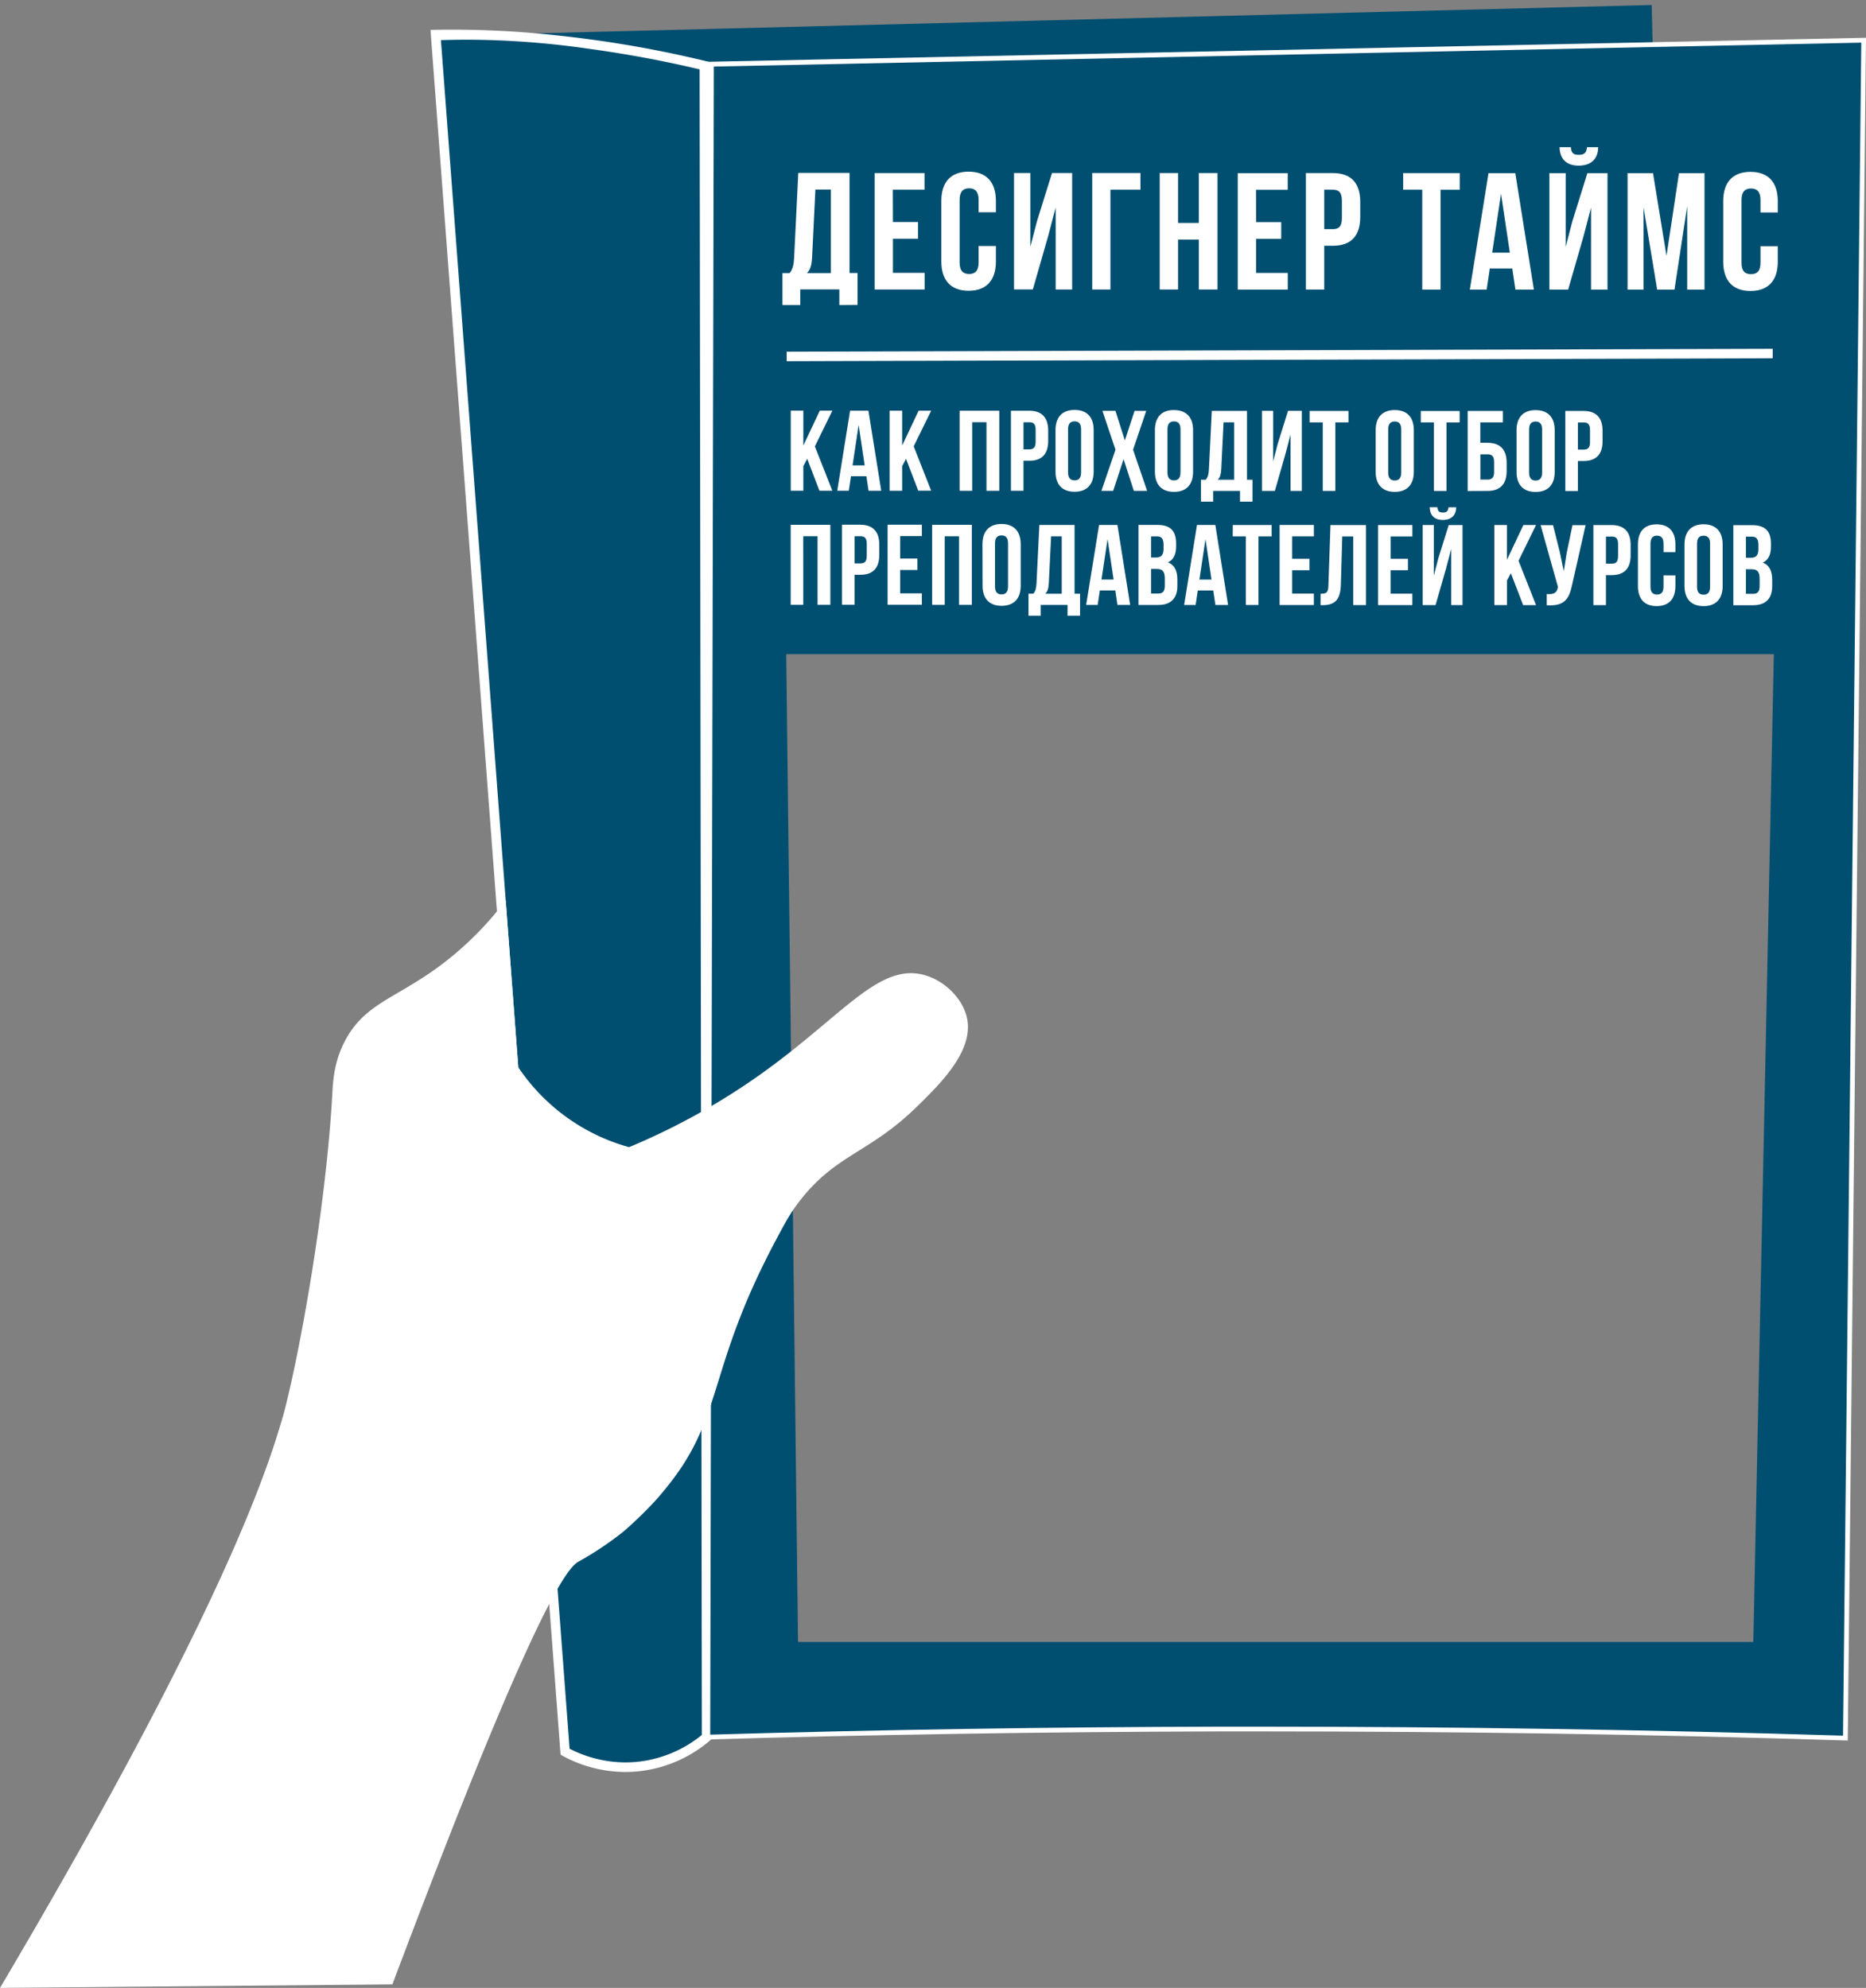 <?xml version="1.0" encoding="UTF-8"?> <svg xmlns="http://www.w3.org/2000/svg" id="Layer_1" data-name="Layer 1" viewBox="0 0 1118.83 1191.72"><rect x="0" y="0" width="1118.83" height="1191.72" fill="#808080" stroke="none"/> <defs> <style>.cls-1{fill:#004e70;}.cls-2{fill:#fff;}</style> </defs> <title>projector_illustrations</title> <g id="газеты"> <g id="десигнер"> <g id="задняя_страница" data-name="задняя страница"> <path class="cls-1" d="M991.17,36.9l-567.77,12q-40.83-6.07-82.94-13.19-40.32-6.83-79.22-14.19L990.32,3Q990.74,20,991.17,36.9Z"></path> </g> <path class="cls-2" d="M1113.07,28.47l-7.23,674.63-3.59,334.43c-115-3.52-231.48-5.3-346.44-5.3l-23.75,0c-100.66.21-202.69,1.8-303.35,4.71l1.08-497L430.86,42.7l341.26-7.12,340.95-7.11m5.76-5.82L422.49,37.08,423,1042.83q151-4.45,309.07-4.88l23.74,0q180.56,0,352.08,5.48Q1113.36,533,1118.83,22.65Z"></path> <g id="изгиб"> <path class="cls-1" d="M375,1059.42a76.51,76.51,0,0,1-36.19-9.27L261.3,21.31c6.16-.23,12.38-.35,18.54-.35h2.49a521.3,521.3,0,0,1,71.6,5.53,681.2,681.2,0,0,1,68.4,12.85l1.34,1002.08a74.75,74.75,0,0,1-48.64,18Z"></path> <path class="cls-2" d="M279.89,23.81h2.42a518.75,518.75,0,0,1,71.24,5.5c22,3,44.13,7.1,65.93,12.28l1.34,998.49a73,73,0,0,1-37.83,16,70.8,70.8,0,0,1-8,.45,73.66,73.66,0,0,1-33.47-8.2L289.19,353.48,264.37,24.06c5.16-.17,10.36-.25,15.52-.25m-21.78-5.9,78,1034A79,79,0,0,0,375,1062.27a77.54,77.54,0,0,0,8.59-.48,78.52,78.52,0,0,0,42.9-19.07q-.67-502.8-1.34-1005.61a682.48,682.48,0,0,0-70.87-13.44c-25.44-3.43-44.37-4.63-49.52-4.92C286.78,17.71,271,17.63,258.11,17.91Z"></path> </g> <path class="cls-1" d="M428,39.9l-2.17,1000c101.57-3,204.58-4.57,306.21-4.79l23.72,0c115.9,0,233.4,1.81,349.29,5.39L1116,25.57Zm623.25,944.43H478.48L471.4,392.16h592.18Q1057.42,688.24,1051.27,984.33Z"></path> <g id="рука"> <path class="cls-2" d="M553.29,584.28c-27.45-6.68-49.38,26.36-100.37,61.92a405.64,405.64,0,0,1-75.75,41.51,117.78,117.78,0,0,1-66.41-47.9q-3.78-50.05-7.55-100.12a196.06,196.06,0,0,1-37.08,37.51c-27.08,20.74-45.92,23.48-58.21,44.83-7.71,13.41-8.26,26.18-8.71,34.36-3.66,66.06-19.09,153.46-29.3,191.82,0,0-1.17,4-3.24,10.74C138.32,950.67,56.58,1096.11,0,1191.72l235.27-2.09c70-185.89,100.26-247.43,111.5-253.39a197.57,197.57,0,0,0,26-17.26c3.49-2.83,6.35-5.54,9.9-8.9,4.64-4.38,9-9.09,9-9.09,2.47-2.62,5.42-6,9.66-11.39,32.57-41.26,23-69.18,63.53-145.5,5.53-10.39,8.38-15.71,12.67-21.55,22.67-30.83,42.71-30.2,72.37-59.25,14.17-13.87,34.43-33.71,29.8-53.47C577,598.34,566,587.39,553.29,584.28Z"></path> </g> <path class="cls-2" d="M503.26,182.88V173.5H479.82v9.37H469.15V163.72h4.29c1.9-2.39,2.5-5,2.7-9.08l2.5-51h30.73l0,60h4.79v19.15Zm-16.35-28.43c-.3,5.28-1.3,7.58-3.09,9.27h14.36V113.65h-9.28Z"></path> <path class="cls-2" d="M535.39,133.11h15.06v10H535.39v20.45h19v10H524.41l0-69.82h29.92v10h-19Z"></path> <path class="cls-2" d="M597.13,147.49v9.28c0,11.17-5.59,17.55-16.36,17.55s-16.36-6.39-16.36-17.56V120.45c0-11.17,5.59-17.55,16.36-17.55s16.36,6.39,16.36,17.56v6.78H586.76v-7.48c0-5-2.2-6.88-5.69-6.88s-5.68,1.89-5.69,6.88v37.7c0,5,2.2,6.78,5.69,6.79s5.68-1.8,5.69-6.79v-10Z"></path> <path class="cls-2" d="M619.27,173.53H608V103.71h9.78V147.9l4-15.36,9-28.83h12.07l0,69.83h-9.88l0-49.17-4.5,17.16Z"></path> <path class="cls-2" d="M654.88,173.54l0-69.82h28.92v10h-18v59.85Z"></path> <path class="cls-2" d="M706.35,173.55h-11l0-69.82h11v29.92h12.46V103.73H730v69.82H718.81V143.63H706.35Z"></path> <path class="cls-2" d="M753.14,133.17H768.2v10H753.13v20.45h19v10H742.15l0-69.82H772.1v10h-19Z"></path> <path class="cls-2" d="M815.58,121v9.08c0,11.17-5.39,17.26-16.36,17.25H794v26.24h-11l0-69.82h16.16C810.2,103.76,815.59,109.84,815.58,121ZM794,113.73v23.64h5.19c3.49,0,5.39-1.6,5.39-6.58V120.31c0-5-1.89-6.58-5.38-6.58Z"></path> <path class="cls-2" d="M841.32,103.76h33.92v10H863.76v59.85h-11V113.74H841.32Z"></path> <path class="cls-2" d="M919.7,173.61H908.63l-1.89-12.66H893.28l-1.9,12.67H881.3l11.19-69.82h16.06Zm-25-22.15h10.58L900,116.15Z"></path> <path class="cls-2" d="M940.25,173.61H929l0-69.82h9.77V148l4-15.36,9-28.83h12.07l0,69.83h-9.87V124.44l-4.49,17.16Zm11.3-85.38c-.3,3.69-2,4.59-5,4.59s-4.39-.9-4.69-4.59h-6.78c.2,6.78,3.79,11.07,11.47,11.07S958.23,95,958.23,88.23Z"></path> <path class="cls-2" d="M999.21,153.38l7.49-49.57H1022v69.82h-10.38V123.56L1004,173.63H993.62l-8.17-49.37v49.37h-9.58l0-69.82h15.26Z"></path> <path class="cls-2" d="M1065.94,147.61v9.28c0,11.17-5.59,17.55-16.37,17.55s-16.35-6.39-16.35-17.56V120.57c0-11.17,5.59-17.55,16.36-17.55s16.36,6.39,16.36,17.56v6.78h-10.37v-7.48c0-5-2.19-6.89-5.68-6.89s-5.69,1.9-5.69,6.88v37.71c0,5,2.19,6.78,5.69,6.78s5.68-1.79,5.68-6.78v-10Z"></path> <path class="cls-2" d="M484,275.06l-2.33,4.39v14.73h-7.54l0-48h7.54v20.9l9.87-20.9h7.54L488.59,267.6l10.47,26.59h-7.74Z"></path> <path class="cls-2" d="M528.38,294.2h-7.61l-1.29-8.71h-9.25l-1.31,8.7H502l7.7-48h11ZM511.19,279h7.26l-3.62-24.25Z"></path> <path class="cls-2" d="M543.25,275.09l-2.33,4.38V294.2h-7.54l0-48h7.54v20.89l9.87-20.89h7.54l-10.49,21.37,10.47,26.59h-7.74Z"></path> <path class="cls-2" d="M582.91,294.22h-7.54l0-48h23.78l0,48h-7.68l0-41.11h-8.56Z"></path> <path class="cls-2" d="M628.48,258.14v6.23c0,7.67-3.7,11.85-11.24,11.85h-3.56v18h-7.54l0-48h11.1C624.79,246.28,628.49,250.46,628.48,258.14Zm-14.79-5v16.24h3.56c2.4,0,3.7-1.1,3.71-4.52v-7.2c0-3.42-1.3-4.52-3.7-4.52Z"></path> <path class="cls-2" d="M632.87,257.8c0-7.68,4-12.06,11.44-12.06s11.44,4.39,11.44,12.07v24.93c0,7.68-4,12.06-11.45,12.06s-11.44-4.39-11.43-12.07Zm7.52,25.42c0,3.42,1.51,4.72,3.91,4.73s3.9-1.3,3.9-4.73v-25.9c0-3.42-1.5-4.73-3.9-4.73s-3.9,1.3-3.91,4.73Z"></path> <path class="cls-2" d="M687.27,246.31l-7.89,23.29,8.42,24.67h-7.95l-6.16-19-6.24,19h-7.06l8.44-24.67L661,246.3h7.81L674.45,264l5.83-17.67Z"></path> <path class="cls-2" d="M692.47,257.82c0-7.67,4-12.06,11.45-12s11.44,4.39,11.43,12.06v24.94c0,7.67-4,12.06-11.44,12.05s-11.44-4.39-11.44-12.06ZM700,283.24c0,3.43,1.5,4.73,3.9,4.73s3.9-1.3,3.91-4.72v-25.9c0-3.43-1.51-4.73-3.91-4.73s-3.9,1.3-3.9,4.72Z"></path> <path class="cls-2" d="M743.49,300.73v-6.44h-16.1v6.44h-7.33V287.57H723c1.3-1.65,1.72-3.43,1.85-6.24l1.73-35h21.1v41.25H751v13.15ZM732.26,281.2c-.2,3.63-.89,5.21-2.12,6.37H740l0-34.4h-6.37Z"></path> <path class="cls-2" d="M764.39,294.3h-7.74l0-48h6.71v30.35l2.74-10.55,6.18-19.8h8.29l0,48h-6.79l0-33.77-3.09,11.78Z"></path> <path class="cls-2" d="M785.23,246.35h23.3v6.85h-7.88l0,41.11h-7.54l0-41.1h-7.88Z"></path> <path class="cls-2" d="M824.83,257.88c0-7.68,4-12.06,11.44-12.06s11.44,4.39,11.44,12.07v24.94c0,7.67-4.05,12.05-11.45,12.05s-11.44-4.39-11.43-12.06Zm7.52,25.42c0,3.42,1.51,4.73,3.91,4.73s3.9-1.3,3.9-4.73V257.4c0-3.42-1.5-4.72-3.9-4.72s-3.91,1.3-3.91,4.72Z"></path> <path class="cls-2" d="M851.89,246.38h23.3v6.85H867.3v41.1h-7.54l0-41.11h-7.88Z"></path> <path class="cls-2" d="M880,294.35l0-48h21.1v6.85H887.58v12.26H892c7.54,0,11.37,4.19,11.37,11.86v5.14c0,7.67-3.84,11.85-11.38,11.84ZM892,287.5c2.4,0,3.84-1.09,3.84-4.52v-6.09c0-3.43-1.43-4.53-3.83-4.53h-4.39V287.5Z"></path> <path class="cls-2" d="M909.3,257.91c0-7.67,4-12.05,11.44-12.05s11.44,4.39,11.44,12.06v24.94c0,7.68-4,12.06-11.45,12.06s-11.44-4.39-11.43-12.07Zm7.52,25.43c0,3.42,1.51,4.72,3.9,4.72s3.91-1.3,3.91-4.72v-25.9c0-3.42-1.5-4.73-3.9-4.73s-3.91,1.3-3.91,4.73Z"></path> <path class="cls-2" d="M960.88,258.28v6.23c0,7.68-3.7,11.85-11.24,11.85h-3.56v18h-7.54l0-48h11.1C957.19,246.42,960.89,250.6,960.88,258.28Zm-14.79-5v16.24h3.56c2.4,0,3.7-1.09,3.7-4.52V257.8c0-3.43-1.3-4.53-3.7-4.53Z"></path> <path class="cls-2" d="M481.63,362.58h-7.54l0-47.95h23.77l0,47.95h-7.67l0-41.11h-8.57Z"></path> <path class="cls-2" d="M527.2,326.49v6.24c0,7.67-3.71,11.85-11.24,11.84h-3.57v18h-7.54l0-48H516C523.51,314.64,527.2,318.82,527.2,326.49Zm-14.8-5v16.24H516c2.4,0,3.7-1.09,3.7-4.52V326c0-3.43-1.3-4.52-3.69-4.52Z"></path> <path class="cls-2" d="M539.73,334.85h10.35v6.85H539.73v14h13v6.85H532.19l0-48h20.55v6.85h-13Z"></path> <path class="cls-2" d="M566.44,362.61H558.9l0-48H582.7l0,48H575l0-41.11h-8.56Z"></path> <path class="cls-2" d="M589.06,326.18c0-7.68,4.05-12.06,11.45-12.06S612,318.51,612,326.19l0,24.93c0,7.68-4,12.06-11.44,12.06s-11.44-4.39-11.44-12.07Zm7.53,25.42c0,3.42,1.5,4.72,3.9,4.73s3.91-1.31,3.91-4.73V325.7c0-3.42-1.51-4.73-3.9-4.73s-3.91,1.3-3.91,4.73Z"></path> <path class="cls-2" d="M640.08,369.09v-6.44H624v6.44h-7.33V355.92h2.94c1.31-1.64,1.72-3.42,1.86-6.23l1.72-35h21.11l0,41.24h3.29v13.16Zm-11.22-19.54c-.21,3.64-.9,5.21-2.13,6.38h9.87V321.54h-6.37Z"></path> <path class="cls-2" d="M677.63,362.66H670l-1.29-8.7h-9.25l-1.31,8.7h-6.92L659,314.7h11Zm-17.19-15.22h7.26l-3.62-24.26Z"></path> <path class="cls-2" d="M705.18,325.75v1.71c0,4.93-1.51,8.08-4.86,9.66,4,1.57,5.61,5.21,5.61,10.28v3.9c0,7.4-3.91,11.37-11.45,11.37H682.63l0-48H694C701.83,314.71,705.19,318.35,705.18,325.75Zm-15,15.34v14.73h4.31c2.54,0,3.91-1.17,3.91-4.73v-4.18c0-4.45-1.43-5.82-4.86-5.82Zm0-19.53v12.67h2.94c2.81,0,4.53-1.24,4.53-5.07V326.5c0-3.43-1.16-4.94-3.84-4.94Z"></path> <path class="cls-2" d="M736.34,362.69h-7.6l-1.3-8.7h-9.25l-1.31,8.7H710l7.7-48h11Zm-17.19-15.22h7.26l-3.62-24.25Z"></path> <path class="cls-2" d="M739.17,314.73h23.29v6.85h-7.88l0,41.1H747V321.58h-7.88Z"></path> <path class="cls-2" d="M774.78,335h10.35v6.85H774.78v14h13v6.85H767.24l0-48h20.55v6.85h-13Z"></path> <path class="cls-2" d="M791.83,355.93c3.43,0,4.52-.48,4.66-4.93l1.25-36.25h21.31l0,48h-7.67V321.61H804.8l-.84,29c-.28,8.77-3.43,12.19-11,12.19h-1.16Z"></path> <path class="cls-2" d="M833.84,335h10.34v6.85H833.83v14.05h13v6.85H826.29l0-48h20.55v6.85h-13Z"></path> <path class="cls-2" d="M860.75,362.74H853l0-48h6.71v30.35l2.74-10.55,6.18-19.79h8.29l0,48h-6.78V329l-3.09,11.78Zm7.77-58.64c-.21,2.53-1.38,3.15-3.43,3.15s-3-.62-3.22-3.16h-4.66c.14,4.66,2.6,7.61,7.88,7.61s8-2.94,8-7.6Z"></path> <path class="cls-2" d="M905.9,343.65,903.57,348v14.73H896l0-48h7.54v20.9l9.87-20.9H921L910.5,336.18,921,362.77h-7.74Z"></path> <path class="cls-2" d="M942.62,350.58c-1.78,8.63-4.73,12.95-15.21,12.26v-6.72c3.84.28,6-.41,6.65-3.9l.06-.41-10.39-37h7.46l4.11,16.38,2.32,11.24,1.79-11.17,3.43-16.44h7.88Z"></path> <path class="cls-2" d="M977.71,326.68v6.24c0,7.67-3.7,11.85-11.24,11.85H962.9v18h-7.53l0-48h11.1C974,314.83,977.71,319,977.71,326.68Zm-14.8-5v16.23h3.57c2.39,0,3.7-1.1,3.7-4.52v-7.2c0-3.42-1.3-4.52-3.7-4.52Z"></path> <path class="cls-2" d="M1004.55,344.92v6.37c0,7.68-3.84,12.06-11.24,12.06s-11.23-4.39-11.23-12.07V326.34c0-7.67,3.84-12,11.24-12s11.24,4.39,11.23,12.06V331h-7.13v-5.14c0-3.42-1.51-4.73-3.91-4.73s-3.9,1.3-3.9,4.73v25.9c0,3.42,1.5,4.65,3.9,4.66s3.9-1.24,3.91-4.66v-6.85Z"></path> <path class="cls-2" d="M1010,326.36c0-7.68,4.05-12.06,11.45-12.06s11.44,4.39,11.43,12.07V351.3c0,7.68-4,12.06-11.44,12.06S1010,359,1010,351.29Zm7.53,25.42c0,3.42,1.5,4.73,3.9,4.73s3.91-1.3,3.91-4.73v-25.9c0-3.42-1.51-4.72-3.91-4.73s-3.9,1.3-3.9,4.73Z"></path> <path class="cls-2" d="M1061.83,325.9v1.71c0,4.93-1.51,8.09-4.86,9.66,4,1.58,5.61,5.21,5.61,10.28v3.9c0,7.4-3.91,11.38-11.45,11.37h-11.85l0-48h11.37C1058.48,314.87,1061.84,318.5,1061.83,325.9Zm-15,15.34V356h4.31c2.54,0,3.91-1.16,3.91-4.72v-4.18c0-4.46-1.43-5.83-4.86-5.83Zm0-19.53v12.68h2.94c2.81,0,4.53-1.23,4.53-5.07v-2.67c0-3.43-1.16-4.93-3.84-4.94Z"></path> <g id="линия"> <path class="cls-2" d="M471.67,213.7l591.22-1.7"></path> <rect class="cls-2" x="471.67" y="210" width="591.22" height="5.7" transform="translate(-0.62 2.24) rotate(-0.17)"></rect> </g> </g> </g> </svg> 